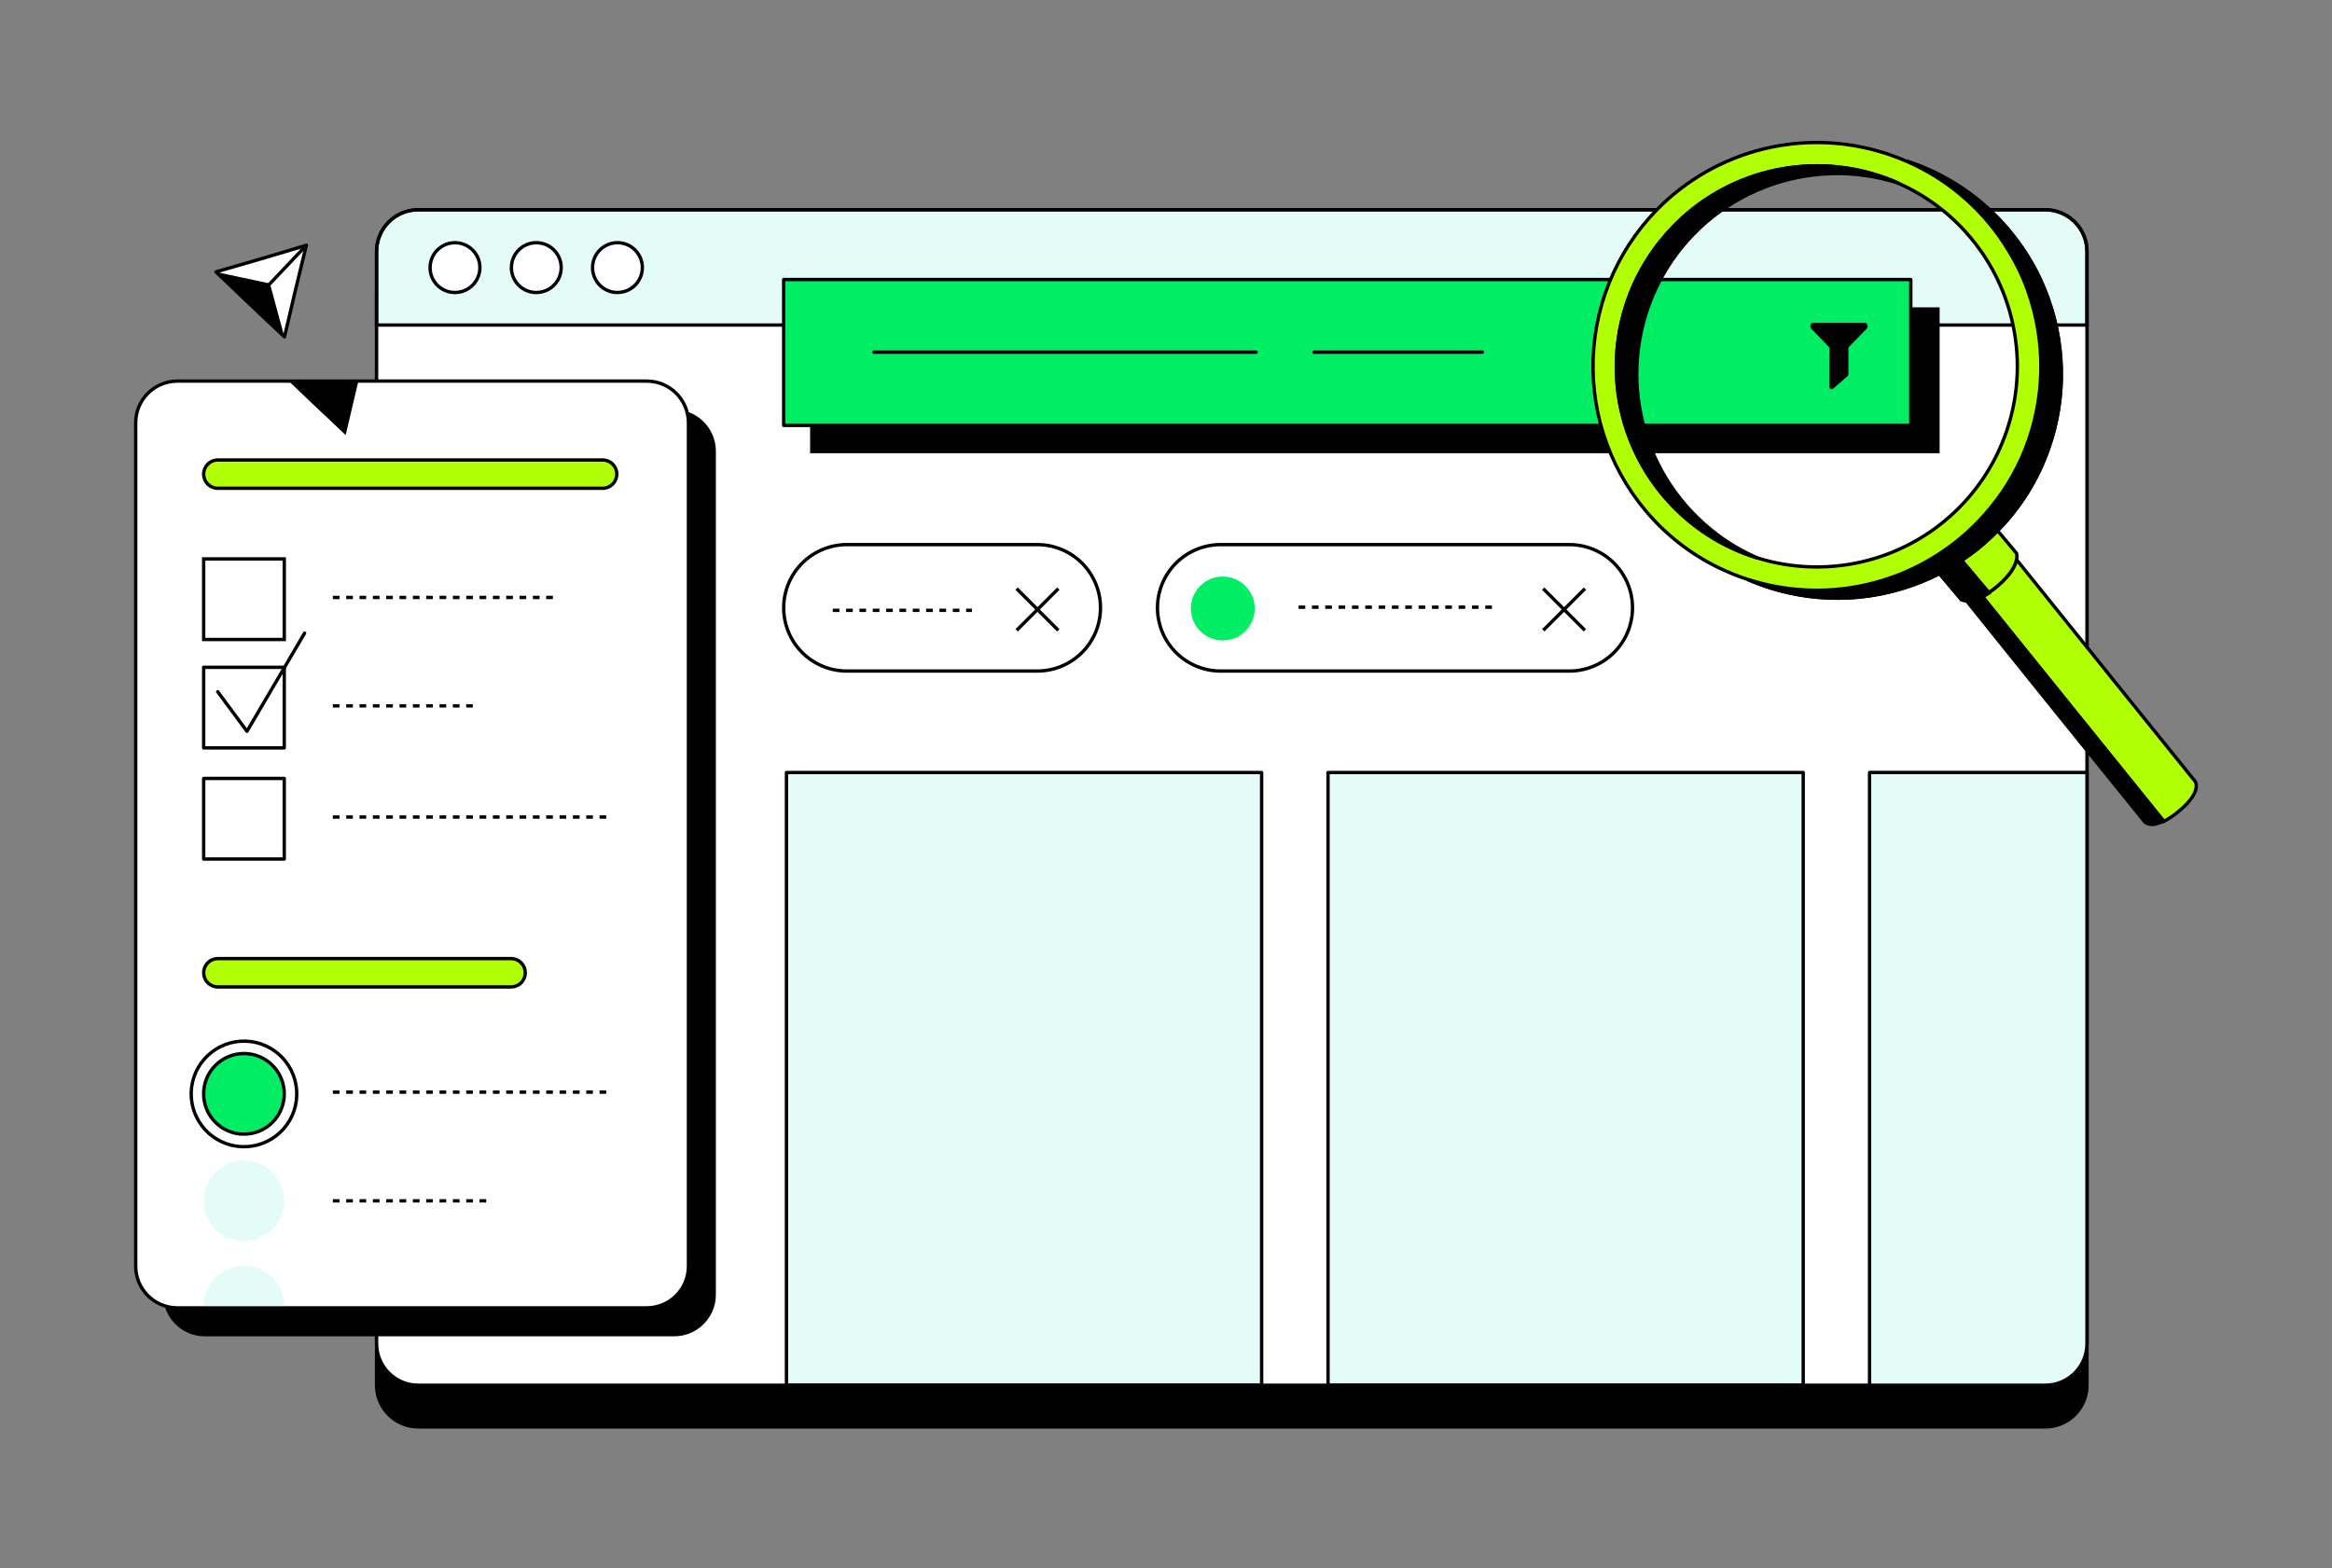 <svg width="696" height="468" viewBox="0 0 696 468" fill="none" xmlns="http://www.w3.org/2000/svg">
  <rect x="0" y="0" width="696" height="468" fill="#808080" stroke="none"/>
  <g clip-path="url(#clip0_3298_71340)">
    <path
      d="M610.434 75.047H124.832C117.962 75.047 112.393 80.616 112.393 87.487V413.438C112.393 420.308 117.962 425.877 124.832 425.877H610.434C617.304 425.877 622.874 420.308 622.874 413.438V87.487C622.874 80.616 617.304 75.047 610.434 75.047Z"
      fill="black" stroke="black"/>
    <path
      d="M610.434 62.607H124.832C117.962 62.607 112.393 68.177 112.393 75.047V400.998C112.393 407.868 117.962 413.438 124.832 413.438H610.434C617.304 413.438 622.874 407.868 622.874 400.998V75.047C622.874 68.177 617.304 62.607 610.434 62.607Z"
      fill="white"/>
    <path
      d="M112.382 75.047C112.382 71.748 113.693 68.584 116.026 66.251C118.359 63.918 121.523 62.607 124.822 62.607H610.434C613.733 62.607 616.897 63.918 619.23 66.251C621.563 68.584 622.874 71.748 622.874 75.047V97.012H112.382V75.047Z"
      fill="#E3FCF7" stroke="black"/>
    <path
      d="M135.784 87.305C137.256 87.308 138.695 86.873 139.919 86.057C141.144 85.241 142.099 84.08 142.663 82.721C143.228 81.362 143.376 79.866 143.091 78.423C142.805 76.979 142.097 75.653 141.057 74.612C140.018 73.57 138.692 72.861 137.249 72.573C135.806 72.285 134.31 72.432 132.95 72.995C131.591 73.558 130.428 74.511 129.611 75.734C128.793 76.958 128.356 78.396 128.356 79.868C128.355 80.844 128.546 81.811 128.919 82.713C129.292 83.616 129.839 84.436 130.529 85.126C131.218 85.817 132.038 86.365 132.94 86.739C133.841 87.113 134.808 87.305 135.784 87.305Z"
      fill="white" stroke="black" stroke-linecap="round" stroke-linejoin="round"/>
    <path
      d="M160.045 87.305C161.517 87.309 162.957 86.877 164.183 86.062C165.408 85.247 166.365 84.087 166.931 82.728C167.497 81.369 167.647 79.873 167.362 78.429C167.078 76.985 166.371 75.657 165.331 74.615C164.292 73.573 162.967 72.863 161.523 72.574C160.08 72.285 158.583 72.432 157.223 72.994C155.863 73.556 154.7 74.51 153.882 75.733C153.064 76.957 152.627 78.396 152.627 79.868C152.626 80.843 152.816 81.809 153.189 82.711C153.561 83.613 154.107 84.432 154.795 85.123C155.484 85.814 156.302 86.362 157.203 86.736C158.104 87.111 159.069 87.304 160.045 87.305Z"
      fill="white" stroke="black" stroke-linecap="round" stroke-linejoin="round"/>
    <path
      d="M184.266 87.305C185.738 87.309 187.178 86.877 188.403 86.062C189.629 85.247 190.586 84.087 191.152 82.728C191.718 81.369 191.868 79.873 191.583 78.429C191.298 76.985 190.591 75.657 189.552 74.615C188.513 73.573 187.187 72.863 185.744 72.574C184.301 72.285 182.804 72.432 181.444 72.994C180.084 73.556 178.921 74.51 178.103 75.733C177.284 76.957 176.848 78.396 176.848 79.868C176.846 80.843 177.037 81.809 177.409 82.711C177.781 83.613 178.327 84.432 179.016 85.123C179.705 85.814 180.523 86.362 181.424 86.736C182.325 87.111 183.29 87.304 184.266 87.305Z"
      fill="white" stroke="black" stroke-linecap="round" stroke-linejoin="round"/>
    <path d="M376.543 230.564H234.724V413.438H376.543V230.564Z" fill="#E3FCF7" stroke="black" stroke-linecap="round"
          stroke-linejoin="round"/>
    <path d="M538.181 230.564H396.361V413.438H538.181V230.564Z" fill="#E3FCF7" stroke="black" stroke-linecap="round"
          stroke-linejoin="round"/>
    <path
      d="M201.218 122.24H61.126C54.255 122.24 48.686 127.81 48.686 134.68V386.401C48.686 393.272 54.255 398.841 61.126 398.841H201.218C208.089 398.841 213.658 393.272 213.658 386.401V134.68C213.658 127.81 208.089 122.24 201.218 122.24Z"
      fill="black"/>
    <path
      d="M610.434 62.607H124.832C117.962 62.607 112.393 68.177 112.393 75.047V400.998C112.393 407.868 117.962 413.438 124.832 413.438H610.434C617.304 413.438 622.874 407.868 622.874 400.998V75.047C622.874 68.177 617.304 62.607 610.434 62.607Z"
      stroke="black"/>
    <path
      d="M252.764 162.545H309.582C314.587 162.545 319.386 164.533 322.925 168.072C326.463 171.61 328.452 176.41 328.452 181.414C328.452 186.419 326.463 191.218 322.925 194.757C319.386 198.296 314.587 200.284 309.582 200.284H252.764C247.76 200.284 242.96 198.296 239.422 194.757C235.883 191.218 233.895 186.419 233.895 181.414C233.895 176.41 235.883 171.61 239.422 168.072C242.96 164.533 247.76 162.545 252.764 162.545Z"
      fill="white" stroke="black"/>
    <path d="M303.413 175.684L315.852 188.123" stroke="black"/>
    <path d="M303.432 188.123L315.872 175.684" stroke="black"/>
    <path d="M248.542 182.162H290.084" stroke="black" stroke-dasharray="1.99 1.99"/>
    <path
      d="M364.323 162.545H468.365C473.369 162.545 478.169 164.533 481.707 168.072C485.246 171.61 487.234 176.41 487.234 181.414C487.234 186.419 485.246 191.218 481.707 194.757C478.169 198.296 473.369 200.284 468.365 200.284H364.323C359.319 200.284 354.519 198.296 350.981 194.757C347.442 191.218 345.454 186.419 345.454 181.414C345.454 176.41 347.442 171.61 350.981 168.072C354.519 164.533 359.319 162.545 364.323 162.545Z"
      fill="white" stroke="black"/>
    <path d="M460.577 175.684L473.017 188.123" stroke="black"/>
    <path d="M460.597 188.123L473.037 175.684" stroke="black"/>
    <path d="M387.566 181.225H447.139" stroke="black" stroke-dasharray="1.99 1.99"/>
    <path
      d="M364.943 191.147C370.208 191.147 374.477 186.878 374.477 181.613C374.477 176.347 370.208 172.078 364.943 172.078C359.677 172.078 355.408 176.347 355.408 181.613C355.408 186.878 359.677 191.147 364.943 191.147Z"
      fill="#00ED64"/>
    <path
      d="M193.031 113.744H52.939C46.069 113.744 40.499 119.314 40.499 126.184V377.905C40.499 384.776 46.069 390.345 52.939 390.345H193.031C199.902 390.345 205.471 384.776 205.471 377.905V126.184C205.471 119.314 199.902 113.744 193.031 113.744Z"
      fill="white" stroke="black"/>
    <path
      d="M72.807 338.498C79.451 338.498 84.837 333.112 84.837 326.468C84.837 319.824 79.451 314.438 72.807 314.438C66.163 314.438 60.776 319.824 60.776 326.468C60.776 333.112 66.163 338.498 72.807 338.498Z"
      fill="#00ED64" stroke="black"/>
    <path
      d="M88.563 327.023C88.853 318.327 82.038 311.042 73.342 310.752C64.646 310.462 57.361 317.277 57.072 325.973C56.782 334.669 63.596 341.954 72.292 342.244C80.988 342.534 88.273 335.719 88.563 327.023Z"
      stroke="black"/>
    <path
      d="M72.807 370.436C79.451 370.436 84.837 365.05 84.837 358.405C84.837 351.761 79.451 346.375 72.807 346.375C66.163 346.375 60.776 351.761 60.776 358.405C60.776 365.05 66.163 370.436 72.807 370.436Z"
      fill="#E3FCF7"/>
    <path d="M84.837 199.164H60.786V223.215H84.837V199.164Z" stroke="black" stroke-linecap="round"
          stroke-linejoin="round"/>
    <path d="M84.837 232.342H60.786V256.393H84.837V232.342Z" stroke="black" stroke-linecap="round"
          stroke-linejoin="round"/>
    <path d="M84.837 166.816H60.786V190.867H84.837V166.816Z" stroke="black"/>
    <path
      d="M179.863 137.285H65.009C62.677 137.285 60.786 139.176 60.786 141.508V141.518C60.786 143.851 62.677 145.741 65.009 145.741H179.863C182.195 145.741 184.086 143.851 184.086 141.518V141.508C184.086 139.176 182.195 137.285 179.863 137.285Z"
      fill="#B1FF05" stroke="black"/>
    <path
      d="M65.009 286.104H152.547C153.103 286.104 153.653 286.213 154.166 286.426C154.679 286.639 155.145 286.951 155.537 287.344C155.929 287.737 156.24 288.204 156.452 288.717C156.663 289.231 156.772 289.781 156.77 290.337C156.77 291.457 156.325 292.531 155.533 293.323C154.741 294.115 153.667 294.56 152.547 294.56H65.009C63.889 294.56 62.815 294.115 62.023 293.323C61.231 292.531 60.786 291.457 60.786 290.337C60.785 289.781 60.893 289.231 61.105 288.717C61.316 288.204 61.627 287.737 62.02 287.344C62.412 286.951 62.878 286.639 63.391 286.426C63.904 286.213 64.454 286.104 65.009 286.104Z"
      fill="#B1FF05" stroke="black"/>
    <path d="M99.344 243.852H181.291" stroke="black" stroke-dasharray="1.99 1.99"/>
    <path d="M99.344 178.318H165.946" stroke="black" stroke-dasharray="1.99 1.99"/>
    <path d="M99.344 325.959H181.291" stroke="black" stroke-dasharray="1.99 1.99"/>
    <path d="M99.344 210.676H141.106" stroke="black" stroke-dasharray="1.99 1.99"/>
    <path d="M99.344 358.406H146.627" stroke="black" stroke-dasharray="1.99 1.99"/>
    <path d="M64.98 206.452L73.715 218.263L90.907 188.971" stroke="black" stroke-linecap="round"
          stroke-linejoin="round"/>
    <path d="M578.895 91.728H241.782V135.268H578.895V91.728Z" fill="black"/>
    <path d="M570.289 83.434H233.895V126.973H570.289V83.434Z" fill="#00ED64" stroke="black" stroke-linejoin="round"/>
    <path d="M260.852 105.098H374.896" stroke="black" stroke-linecap="round" stroke-linejoin="round"/>
    <path d="M392.128 105.098H442.417" stroke="black" stroke-linecap="round" stroke-linejoin="round"/>
    <path
      d="M546.009 103.719L540.588 98.098C540.019 97.499 540.368 96.371 541.127 96.371H556.592C557.35 96.371 557.7 97.499 557.121 98.098L551.67 103.719V111.706C551.669 111.807 551.647 111.907 551.604 111.999C551.561 112.09 551.498 112.171 551.42 112.235L547.147 115.979C547.044 116.07 546.917 116.129 546.782 116.149C546.646 116.169 546.507 116.15 546.383 116.093C546.258 116.035 546.153 115.943 546.079 115.828C546.006 115.712 545.967 115.577 545.969 115.44L546.009 103.719Z"
      fill="black"/>
    <path
      d="M91.417 73.219L88.122 86.837L84.897 100.554L74.644 90.86L64.46 81.146L77.959 77.232L91.417 73.219Z"
      fill="white" stroke="black" stroke-linecap="round" stroke-linejoin="round"/>
    <path d="M83.909 98.898L66.168 82.045L80.145 85.04L83.909 98.898Z" fill="black" stroke="black"/>
    <path d="M79.845 85.429L91.416 73.219" stroke="black" stroke-linecap="round" stroke-linejoin="round"/>
    <path
      d="M622.874 400.998V230.555H557.979V413.438H610.404C612.04 413.442 613.661 413.123 615.174 412.499C616.686 411.876 618.061 410.96 619.22 409.805C620.378 408.649 621.297 407.277 621.924 405.765C622.551 404.254 622.874 402.634 622.874 400.998Z"
      fill="#E3FCF7" stroke="black" stroke-linecap="round" stroke-linejoin="round"/>
    <path d="M103.167 129.858L106.392 116.15L106.971 113.744H86.175L92.914 120.174L103.167 129.858Z" fill="black"/>
    <path
      d="M72.807 377.805C69.629 377.805 66.582 379.067 64.335 381.314C62.088 383.561 60.826 386.608 60.826 389.785H84.837C84.837 388.208 84.526 386.646 83.921 385.189C83.315 383.732 82.428 382.409 81.311 381.296C80.193 380.183 78.866 379.302 77.407 378.702C75.948 378.103 74.384 377.798 72.807 377.805Z"
      fill="#E3FCF7"/>
    <path
      d="M591.674 178.049L616.963 209.428L645.776 245.17C647.301 244.368 648.736 243.407 650.06 242.305C657.547 236.185 655.131 233.19 655.131 233.19L635.244 208.53L601.848 167.037C601.488 168.724 600.24 171.49 596.097 174.974C595.301 175.665 594.457 176.299 593.571 176.871L593.651 176.971C593.013 177.368 592.353 177.728 591.674 178.049Z"
      fill="#B1FF05" stroke="black"/>
    <path
      d="M601.858 165.15L596.187 158.381L592.263 153.748C590.121 156.169 587.801 158.429 585.325 160.507C582.3 163.051 579.056 165.323 575.63 167.296L575.85 167.576L578.845 171.15L585.424 178.947C585.86 179.134 586.328 179.232 586.802 179.237C588.474 179.25 590.12 178.823 591.574 177.999C592.263 177.654 592.93 177.267 593.571 176.841C594.457 176.268 595.301 175.634 596.097 174.944C600.24 171.459 601.488 168.694 601.848 167.007C601.99 166.396 601.993 165.762 601.858 165.15Z"
      fill="#B1FF05" stroke="black"/>
    <path
      d="M521.718 172.987C530.776 176.924 540.594 178.807 550.466 178.5C560.338 178.193 570.019 175.703 578.815 171.21C578.815 171.21 578.815 171.21 578.885 171.15C581.183 170.001 583.398 168.693 585.514 167.236C587.565 165.882 589.536 164.408 591.415 162.823C593.092 161.396 594.689 159.928 596.187 158.381C603.001 151.467 608.194 143.126 611.392 133.96C616.88 118.469 616.461 101.498 610.214 86.298C608.488 82.035 606.305 77.971 603.705 74.177C602.403 72.253 601.003 70.397 599.511 68.616C591.49 59.062 580.946 51.953 569.081 48.1C578.493 52.207 586.827 58.437 593.431 66.3C595.579 68.859 597.522 71.583 599.242 74.447C601.638 78.276 603.613 82.353 605.132 86.607C610.723 102.091 610.428 119.089 604.304 134.37C601.448 141.496 597.374 148.07 592.263 153.798C590.121 156.219 587.801 158.479 585.325 160.557C576.644 167.849 566.253 172.815 555.127 174.99C544.001 177.164 532.505 176.475 521.718 172.987Z"
      fill="black" stroke="black" stroke-miterlimit="10"/>
    <path
      d="M521.718 172.987C530.776 176.924 540.594 178.807 550.466 178.5C560.338 178.193 570.019 175.703 578.815 171.21C578.815 171.21 578.815 171.21 578.885 171.15C581.183 170.001 583.398 168.693 585.514 167.236C587.565 165.882 589.536 164.408 591.415 162.823C593.092 161.396 594.689 159.928 596.187 158.381C603.001 151.467 608.194 143.126 611.392 133.96C616.88 118.469 616.461 101.498 610.214 86.298C608.488 82.035 606.305 77.971 603.705 74.177C602.403 72.253 601.003 70.397 599.511 68.616C591.49 59.062 580.946 51.953 569.081 48.1C578.493 52.207 586.827 58.437 593.431 66.3C595.579 68.859 597.522 71.583 599.242 74.447C601.638 78.276 603.613 82.353 605.132 86.607C610.723 102.091 610.428 119.089 604.304 134.37C601.448 141.496 597.374 148.07 592.263 153.798C590.121 156.219 587.801 158.479 585.325 160.557C576.644 167.849 566.253 172.815 555.127 174.99C544.001 177.164 532.505 176.475 521.718 172.987Z"
      stroke="black" stroke-linecap="round" stroke-linejoin="round"/>
    <path
      d="M616.964 209.428L591.675 178.049C592.361 177.719 593.028 177.348 593.671 176.941L593.591 176.841L587.072 169.093L585.534 167.236L582.2 163.303L575.85 167.566H575.8L578.795 171.17L585.345 178.967C585.831 179.197 586.365 179.31 586.902 179.297L611.323 209.667L640.156 245.36C640.281 245.471 640.418 245.568 640.565 245.649C641.089 245.9 641.66 246.04 642.241 246.059C642.822 246.078 643.4 245.975 643.94 245.759C644.348 245.657 644.746 245.517 645.128 245.34C645.327 245.25 645.527 245.17 645.757 245.05L616.964 209.428Z"
      fill="black" stroke="black" stroke-linecap="round" stroke-linejoin="round"/>
    <path
      d="M491.128 152.4C497.155 159.596 504.641 165.429 513.092 169.513C515.858 170.843 518.71 171.987 521.628 172.937H521.688C532.479 176.418 543.978 177.099 555.104 174.916C566.231 172.733 576.619 167.758 585.295 160.457C587.772 158.379 590.091 156.12 592.234 153.698C597.347 147.997 601.432 141.45 604.304 134.35C610.428 119.069 610.723 102.071 605.133 86.587C603.612 82.34 601.638 78.27 599.242 74.447C597.521 71.6 595.578 68.893 593.432 66.35C586.827 58.487 578.493 52.258 569.081 48.15C569.081 48.15 569.081 48.15 569.031 48.15C557.721 43.194 545.259 41.472 533.029 43.175C520.799 44.877 509.28 49.938 499.754 57.794L499.235 58.203C485.677 69.625 477.208 85.962 475.688 103.624C474.168 121.287 479.721 138.83 491.128 152.4ZM500.203 66.829C501.329 65.679 502.512 64.586 503.747 63.555C512.333 56.328 522.78 51.664 533.893 50.096C545.005 48.528 556.335 50.12 566.585 54.689C574.878 58.353 582.219 63.873 588.04 70.823C589.139 72.131 590.157 73.439 591.125 74.816C593.797 78.587 596.015 82.658 597.735 86.947C601.981 97.461 603.154 108.964 601.116 120.119C599.078 131.273 593.914 141.619 586.224 149.953C578.534 158.286 568.635 164.263 557.68 167.189C546.725 170.114 535.164 169.868 524.344 166.478C524.327 166.485 524.308 166.489 524.289 166.489C524.27 166.489 524.251 166.485 524.234 166.478C519.078 164.862 514.164 162.555 509.628 159.619C502.129 154.749 495.817 148.26 491.157 140.628C486.496 132.997 483.607 124.418 482.699 115.523C481.792 106.627 482.891 97.642 485.915 89.227C488.939 80.812 493.811 73.183 500.173 66.899L500.203 66.829Z"
      fill="#B1FF05" stroke="black"/>
    <path
      d="M496.479 147.909C500.278 152.414 504.718 156.336 509.657 159.55C514.194 162.486 519.107 164.793 524.264 166.409C518.579 163.933 513.327 160.562 508.709 156.425C498.417 147.33 491.569 134.97 489.315 121.422C487.061 107.873 489.538 93.962 496.331 82.025C503.124 70.087 513.817 60.851 526.616 55.868C539.415 50.885 553.539 50.459 566.615 54.66C556.358 50.089 545.021 48.499 533.902 50.072C522.784 51.645 512.333 56.318 503.747 63.556C502.511 64.587 501.328 65.68 500.203 66.831C489.503 77.402 483.178 91.616 482.488 106.642C481.798 121.667 486.793 136.401 496.479 147.909Z"
      fill="black" stroke="black" stroke-linecap="round" stroke-linejoin="round"/>
  </g>
  <defs>
    <clipPath id="clip0_3298_71340">
      <rect width="616" height="384.376" fill="white" transform="translate(40 42)"/>
    </clipPath>
  </defs>
</svg>
